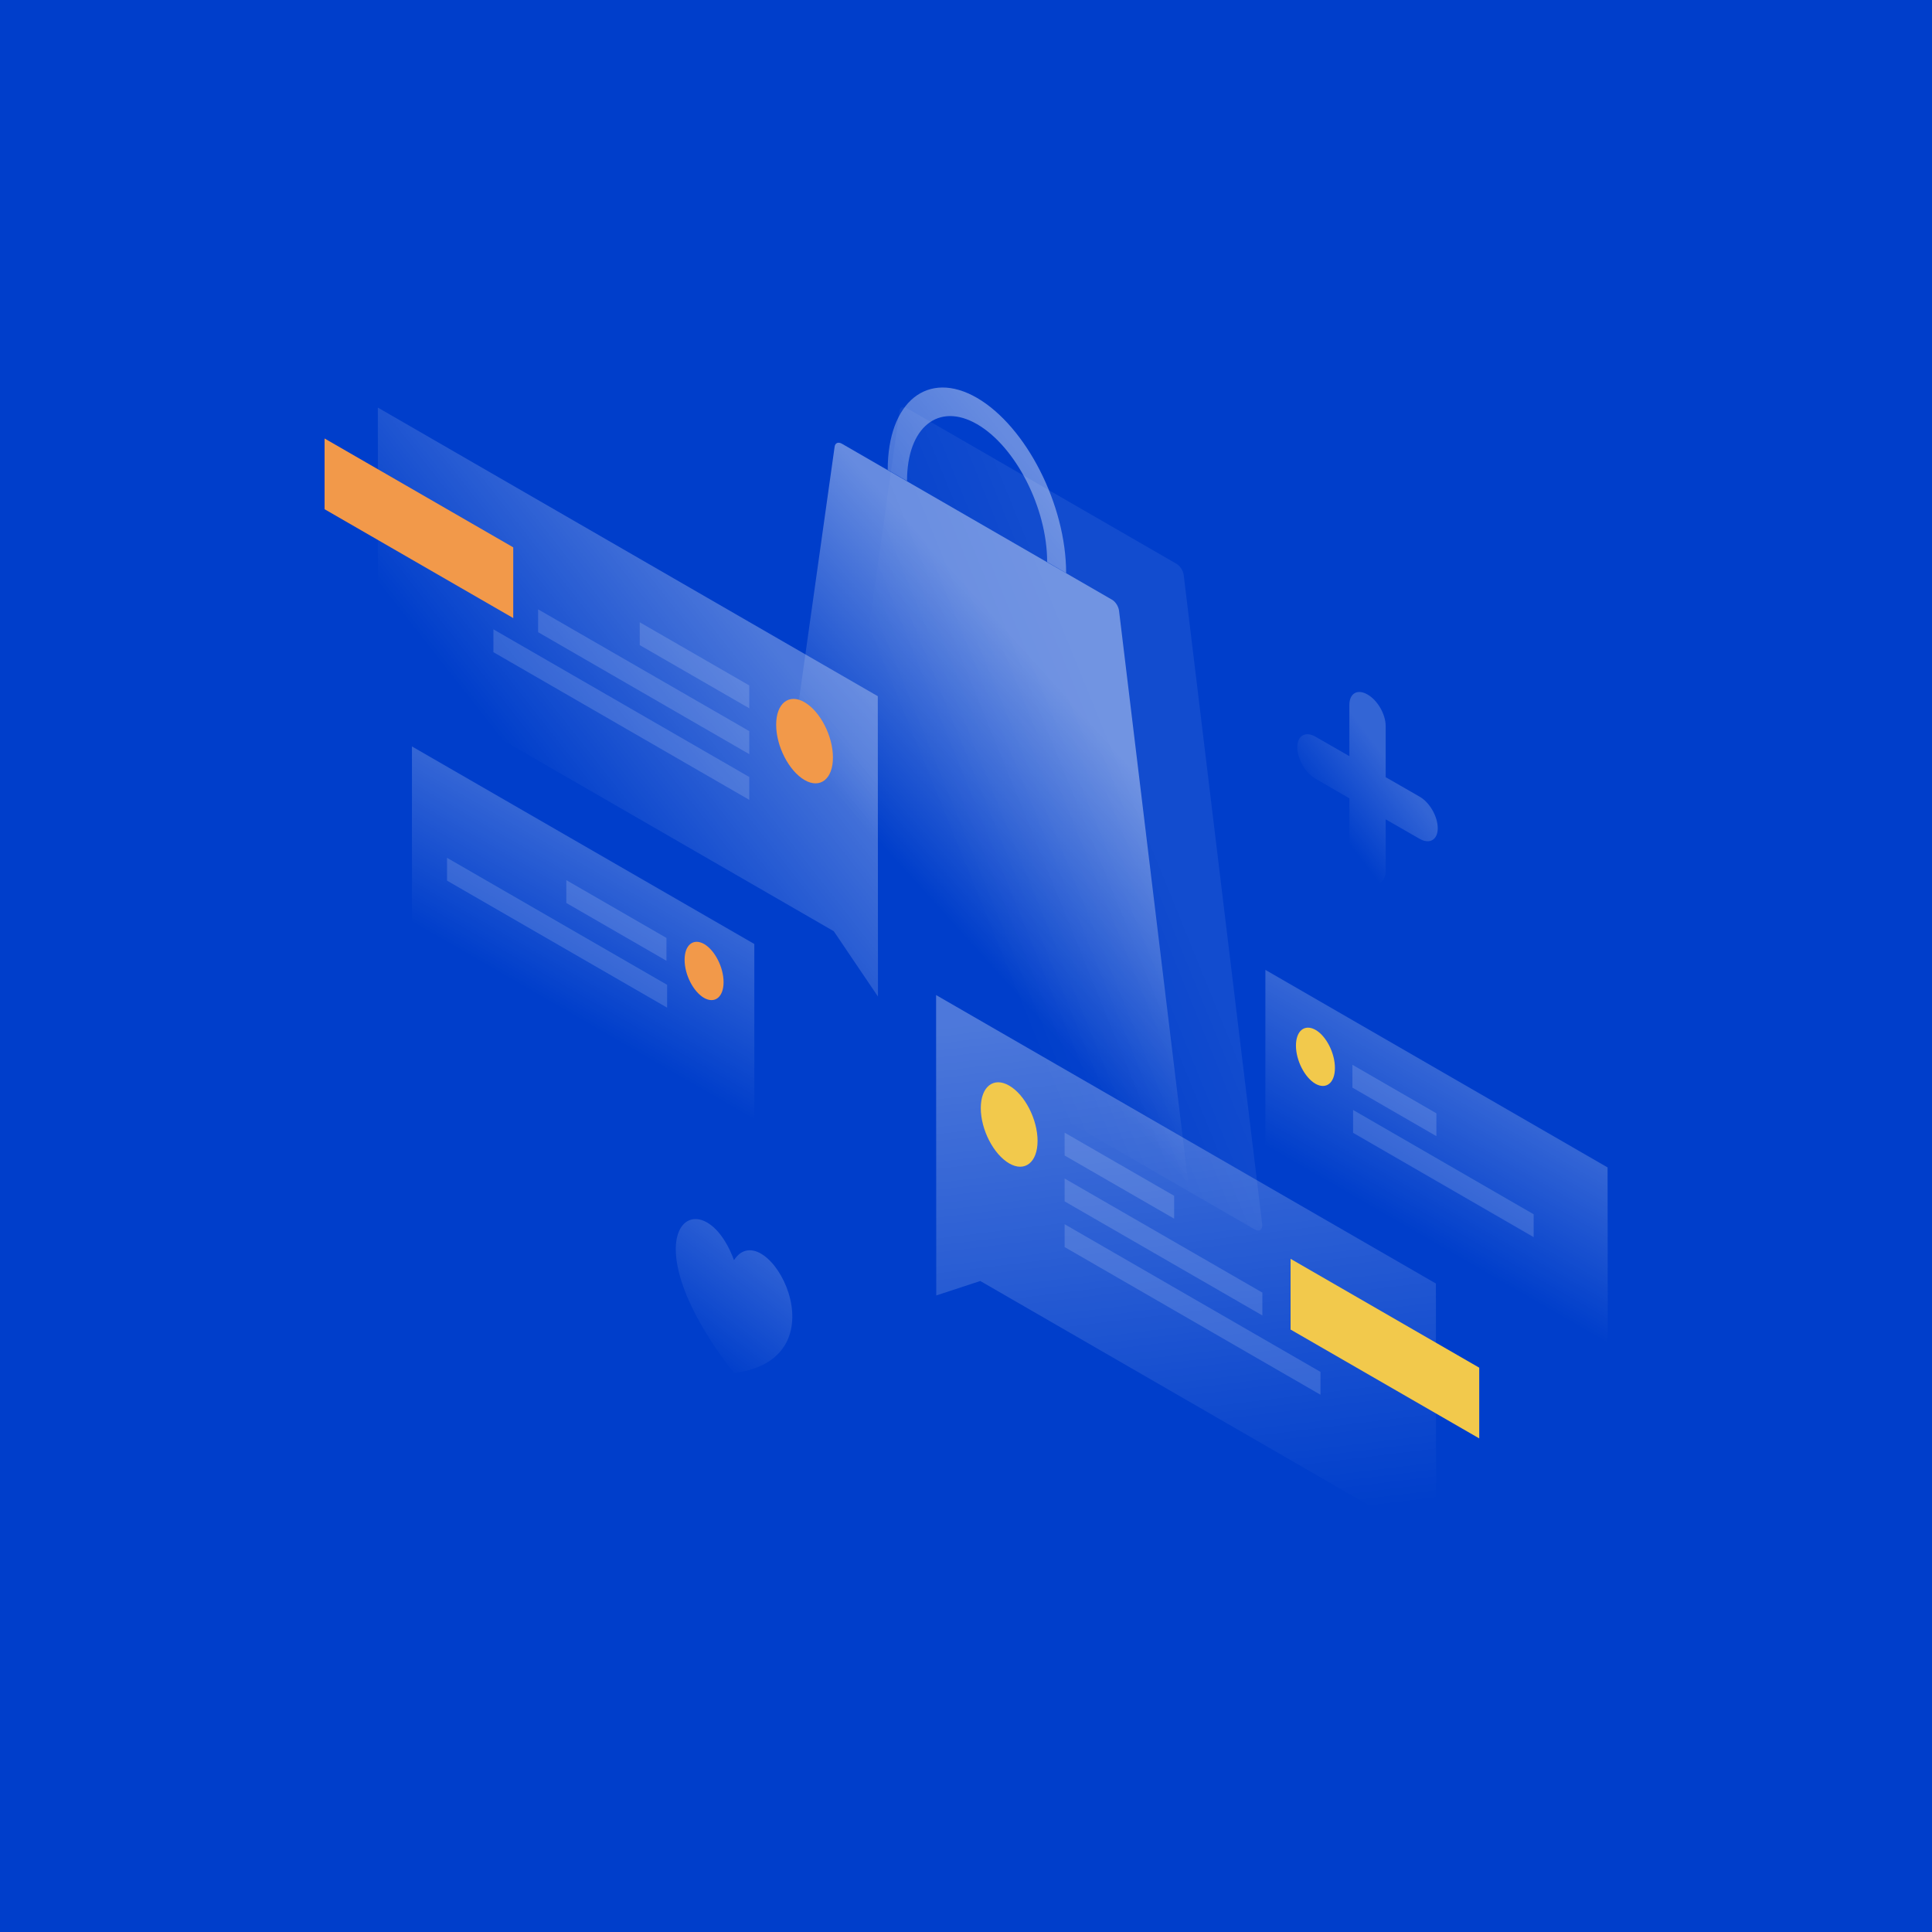 <svg xmlns="http://www.w3.org/2000/svg" width="1150" height="1150" viewBox="0 0 1150 1150"><defs><linearGradient id="a" x1="65.531%" x2="36.708%" y1="40.149%" y2="62.036%"><stop offset="0%" stop-color="#FFF"/><stop offset="100%" stop-color="#FFF" stop-opacity="0"/></linearGradient><linearGradient id="b" x1="72.049%" x2="-76.581%" y1="38.307%" y2="178.355%"><stop offset="0%" stop-color="#FFF"/><stop offset="100%" stop-color="#FFF" stop-opacity="0"/></linearGradient><linearGradient id="c" x1="65.511%" x2="46.833%" y1="28.12%" y2="59.673%"><stop offset="0%" stop-color="#FFF"/><stop offset="100%" stop-color="#FFF" stop-opacity="0"/></linearGradient><linearGradient id="d" x1="70.305%" x2="33.092%" y1="31.277%" y2="65.591%"><stop offset="0%" stop-color="#FFF"/><stop offset="100%" stop-color="#FFF" stop-opacity="0"/></linearGradient><linearGradient id="e" x1="44.151%" x2="54.871%" y1="1.529%" y2="97.01%"><stop offset="0%" stop-color="#FFF"/><stop offset="100%" stop-color="#FFF" stop-opacity="0"/></linearGradient><linearGradient id="f" x1="40.638%" x2="59.362%" y1="67.908%" y2="32.092%"><stop offset="0%" stop-color="#FFF" stop-opacity="0"/><stop offset="100%" stop-color="#FFF"/></linearGradient><linearGradient id="g" x1="59.357%" x2="40.638%" y1="32.103%" y2="67.908%"><stop offset="0%" stop-color="#FFF"/><stop offset="100%" stop-color="#FFF" stop-opacity="0"/></linearGradient><linearGradient id="h" x1="61.729%" x2="20.576%" y1="30.267%" y2="77.347%"><stop offset="0%" stop-color="#FFF"/><stop offset="100%" stop-color="#FFF" stop-opacity="0"/></linearGradient><linearGradient id="i" x1="63.447%" x2="29.8%" y1="35.509%" y2="71.738%"><stop offset="0%" stop-color="#FFF"/><stop offset="100%" stop-color="#FFF" stop-opacity="0"/></linearGradient></defs><g fill="none" fill-rule="evenodd"><rect width="1150" height="1150" fill="#003ECB"/><g transform="translate(193 230)"><path fill="url(#a)" fill-rule="nonzero" d="M507.3,105.6 C509.4,106.8 511.3,109.7 511.6,112.3 L558.3,498.6 C558.7,501.9 556.7,503.4 554,501.9 L299.9,355.2 C297.3,353.7 295.2,349.8 295.6,347 L342.4,14.7 C342.7,12.4 344.5,11.7 346.7,12.9 L507.3,105.6 Z" opacity=".07"/><path fill="url(#b)" fill-rule="nonzero" d="M441.6,111.1 C441.6,70.5 417.8,23.8 388.5,6.8 C359.2,-10.1 335.4,9.1 335.4,49.7 L346.9,56.3 L346.9,56.2 C346.9,24.3 365.6,9.2 388.6,22.5 C411.6,35.8 430.3,72.5 430.3,104.4 L430.3,104.5 L441.6,111.1 Z" opacity=".4"/><path fill="url(#c)" fill-rule="nonzero" d="M473.1,133.6 C472.8,131 471,128.1 468.8,126.9 L308.1,34.1 C306,32.9 304.1,33.6 303.8,35.9 L257,368.2 C256.6,371 258.6,374.9 261.3,376.4 L515.5,523.1 C518.1,524.6 520.2,523.1 519.8,519.8 L473.1,133.6 Z" opacity=".4"/><polygon fill="url(#d)" fill-rule="nonzero" points="329.5 184.4 31.9 12.6 32 167.7 303.3 324.3 329.6 363.2" opacity=".3"/><polygon fill="#F2994A" points=".2 73.1 .2 31 112.5 95.8 112.5 137.9"/><polygon fill="#FFF" fill-rule="nonzero" points="253 178 187.8 140.4 187.8 154 253 191.6" opacity=".15"/><polygon fill="#FFF" fill-rule="nonzero" points="253 205.2 127.3 132.7 127.3 146.3 253 218.9" opacity=".15"/><polygon fill="#FFF" fill-rule="nonzero" points="253 232.5 100.7 144.6 100.7 158.2 253 246.1" opacity=".15"/><path fill="#F2994A" d="M269,201.4 C269,214.2 276.6,228.9 285.9,234.3 C295.2,239.7 302.8,233.7 302.8,220.9 C302.8,208.1 295.2,193.4 285.9,188 C276.6,182.6 269,188.6 269,201.4 Z"/><polygon fill="url(#e)" fill-rule="nonzero" points="364.2 362.3 661.7 534 661.8 689.1 390.5 532.5 364.3 541.1" opacity=".3"/><polygon fill="#F2C94C" points="575.2 561.4 575.2 519.3 687.5 584.1 687.5 626.2"/><polygon fill="#FFF" fill-rule="nonzero" points="440.7 444.2 505.9 481.8 505.9 495.4 440.7 457.8" opacity=".15"/><polygon fill="#FFF" fill-rule="nonzero" points="440.7 471.5 558.4 539.4 558.4 553 440.7 485.1" opacity=".15"/><polygon fill="#FFF" fill-rule="nonzero" points="440.7 498.7 593 586.6 593 600.2 440.7 512.3" opacity=".15"/><path fill="#F2C94C" d="M424.6,449.1 C424.6,461.9 417,467.9 407.7,462.5 C398.4,457.1 390.8,442.4 390.8,429.6 C390.8,416.8 398.4,410.8 407.7,416.2 C417.1,421.6 424.6,436.4 424.6,449.1 Z"/><polygon fill="url(#f)" fill-rule="nonzero" points="52.2 321.7 256 439.3 256 331.9 52.2 214.3" opacity=".2"/><path fill="#F2994A" d="M214.5,341.3 C214.5,332.4 219.7,328.3 226.1,331.9 C232.5,335.6 237.7,345.8 237.7,354.6 C237.7,363.5 232.5,367.6 226.1,364 C219.7,360.3 214.5,350.2 214.5,341.3 Z"/><polygon fill="#FFF" fill-rule="nonzero" points="204.1 369.8 73.1 294.2 73.1 280.6 204.1 356.2" opacity=".15"/><polygon fill="#FFF" fill-rule="nonzero" points="203.7 341.9 144.1 307.5 144.1 293.9 203.7 328.3" opacity=".15"/><polygon fill="url(#g)" fill-rule="nonzero" points="763.9 464.9 560.2 347.3 560.2 454.7 764 572.3" opacity=".2"/><polygon fill="#FFF" fill-rule="nonzero" points="612 403.8 662 432.7 662 446.3 612 417.4" opacity=".15"/><polygon fill="#FFF" fill-rule="nonzero" points="612.4 430.7 719.9 492.8 719.9 506.4 612.4 444.3" opacity=".15"/><path fill="#F2C94C" d="M601.6,405.7 C601.6,414.6 596.4,418.7 590,415.1 C583.6,411.4 578.4,401.2 578.4,392.4 C578.4,383.5 583.6,379.4 590,383 C596.4,386.6 601.6,396.8 601.6,405.7 Z"/><path fill="url(#h)" fill-rule="nonzero" d="M243.9,587.3 C176.3,500.5 225.2,469.3 243.9,520.1 C262.7,491 311.6,578.6 243.9,587.3 Z" opacity=".2"/><path fill="url(#i)" fill-rule="nonzero" d="M621,183.4 C627,186.8 631.8,195.2 631.8,202.1 L631.8,232.6 L652,244.2 C658,247.6 662.8,256 662.8,263 C662.8,269.9 658,272.7 652,269.3 L631.8,257.7 L631.8,288.2 C631.8,295.1 627,297.9 621,294.5 C615,291.1 610.2,282.7 610.2,275.7 L610.2,245.2 L590,233.5 C584,230.1 579.2,221.7 579.2,214.8 C579.2,207.9 584,205.1 590,208.5 L610.2,220.1 L610.2,189.6 C610.2,182.7 615,179.9 621,183.4 Z" opacity=".2"/></g></g></svg>
